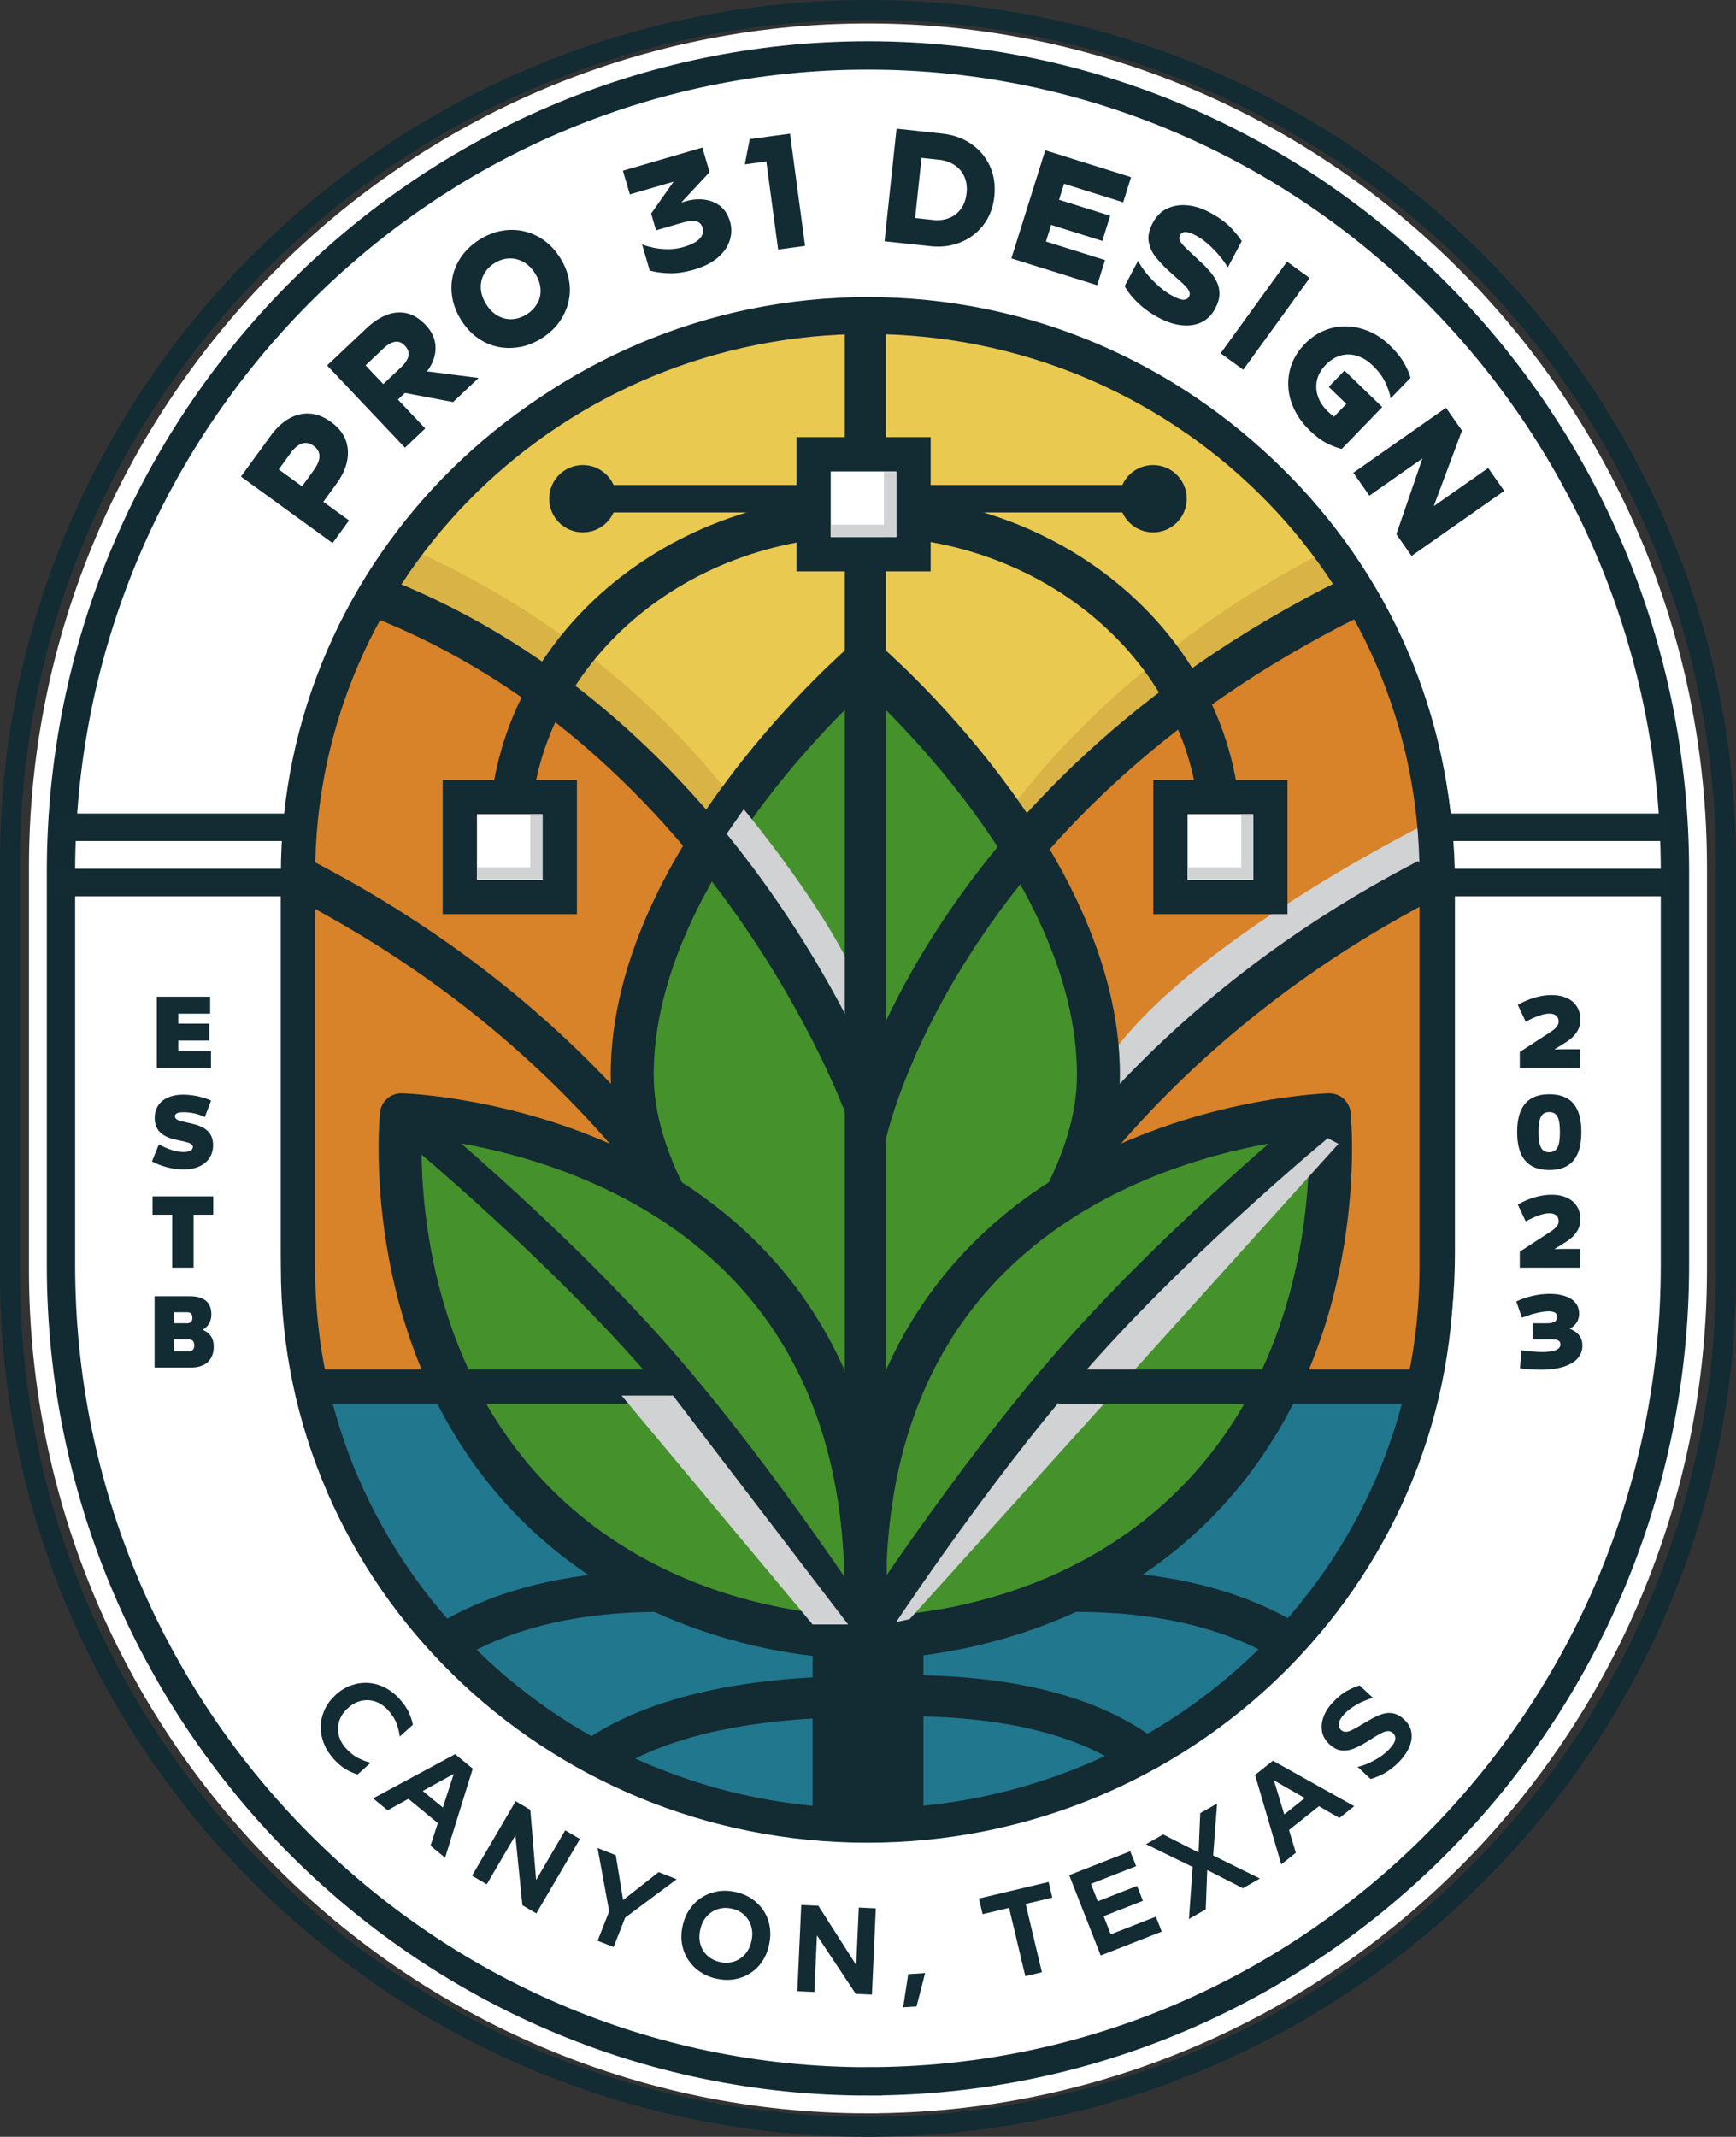 <?xml version="1.0" encoding="UTF-8"?>
<svg xmlns="http://www.w3.org/2000/svg" viewBox="0 0 263.03 323.71">
  <rect x="0" y="0" width="263.03" height="323.71" fill="#333333" stroke="none"/>
  <defs>
    <style>
      .cls-1 {
        stroke-width: 3.03px;
      }

      .cls-1, .cls-2, .cls-3, .cls-4, .cls-5, .cls-6, .cls-7, .cls-8, .cls-9, .cls-10 {
        stroke-miterlimit: 10;
      }

      .cls-1, .cls-2, .cls-11, .cls-8, .cls-9, .cls-10 {
        fill: none;
      }

      .cls-1, .cls-3, .cls-4, .cls-12, .cls-5, .cls-11, .cls-7, .cls-8, .cls-9, .cls-10 {
        stroke: #132b33;
      }

      .cls-2 {
        stroke: #fff;
        stroke-width: 3.12px;
      }

      .cls-13 {
        isolation: isolate;
      }

      .cls-14 {
        fill: #21778d;
      }

      .cls-3 {
        fill: #ebc94f;
      }

      .cls-3, .cls-11, .cls-9 {
        stroke-width: 6.23px;
      }

      .cls-4, .cls-5, .cls-6 {
        fill: #fff;
      }

      .cls-4, .cls-8 {
        stroke-width: 5.19px;
      }

      .cls-12 {
        fill: #45912c;
        stroke-width: 6.51px;
      }

      .cls-12, .cls-11 {
        stroke-linecap: round;
        stroke-linejoin: round;
      }

      .cls-5, .cls-10 {
        stroke-width: 4.16px;
      }

      .cls-15 {
        mix-blend-mode: multiply;
      }

      .cls-15, .cls-16 {
        fill: #d0d2d3;
      }

      .cls-6 {
        stroke: #122b33;
        stroke-width: 4.29px;
      }

      .cls-17 {
        fill: #d88229;
      }

      .cls-18 {
        fill: #eac950;
      }

      .cls-7 {
        stroke-width: 5.06px;
      }

      .cls-7, .cls-19 {
        fill: #132b33;
      }

      .cls-20 {
        fill: #dab346;
      }
    </style>
  </defs>
  <g class="cls-13">
    <g id="Layer_2" data-name="Layer 2">
      <g id="Layer_1-2" data-name="Layer 1">
        <g>
          <path class="cls-17" d="M200.53,282.62H63.81c-9.89,0-17.9-8.02-17.9-17.9v-131.5c0-47.05,38.14-85.2,85.2-85.2h0c47.05,0,85.2,38.14,85.2,85.2v133.63c0,8.71-7.06,15.78-15.78,15.78Z"/>
          <path class="cls-15" d="M216.31,135.88l-1.24-10.56s-38.44,19.26-48.64,37.49v8.9s28.09-30.17,49.88-35.83Z"/>
          <path class="cls-18" d="M204.82,90.5s-19.91-42.49-73.71-42.49c-50.5,0-73.71,42.49-73.71,42.49,0,0,72.18,31.61,74.12,88.57,0,0-3.5-52.4,73.31-88.57Z"/>
          <path class="cls-20" d="M201.61,83.2s-30.53,13.86-50.52,42.13l3.9,5.79s27.98-35.39,49.83-40.61l-3.21-7.31Z"/>
          <path class="cls-20" d="M134.35,160.96l-3.24,2.26c-11.93-49.83-51.55-72.39-68.79-80.02-3.3,4.34-4.93,7.31-4.93,7.31,0,0,72.18,31.61,74.12,88.57,0,0-.47-7.21,2.83-18.11Z"/>
          <path class="cls-14" d="M45.91,210.07h18.64l67.49,42.77c18.3-24.57,63.89-42.77,63.89-42.77h20.39v72.55H45.91v-72.55Z"/>
          <g>
            <path class="cls-9" d="M131.11,248.08s7.63-74.71,85.2-114.88"/>
            <path class="cls-9" d="M131.11,248.08s-7.63-74.71-85.2-114.88"/>
          </g>
          <path class="cls-12" d="M131.11,215.79s-35.32-26.32-35.32-52.98c0-32.55,35.32-62.67,35.32-62.67,0,0,35.32,30.13,35.32,62.67,0,26.66-35.32,52.98-35.32,52.98Z"/>
          <path class="cls-15" d="M112.69,122.59s13.66,16.42,17.66,27.4c4,10.97,0,8.7,0,8.7l-22.11-29.7,4.45-6.4Z"/>
          <g>
            <path class="cls-9" d="M215.31,279.86s-2.42-38.79-52.29-38.79c-31.51,0-31.51,15.93-31.51,15.93"/>
            <path class="cls-9" d="M182.41,279.86s-2.29-24.95-50.9-22.86"/>
            <path class="cls-9" d="M47.72,279.86s2.42-38.79,52.29-38.79c31.51,0,31.51,15.93,31.51,15.93"/>
            <path class="cls-9" d="M80.61,279.86s1.69-22.98,50.9-22.86"/>
          </g>
          <g>
            <path class="cls-12" d="M201.4,168.88s-67.09,1.82-70.29,67.26v11.95s31.08,1.04,52.37-22.85c21.3-23.89,17.92-56.36,17.92-56.36Z"/>
            <path class="cls-15" d="M199.92,171.72s-49.52,41.51-67,74.63l4.9-1.06,64.97-72-2.86-1.56Z"/>
            <path class="cls-12" d="M60.81,168.88s67.09,1.82,70.29,67.26v11.95s-31.08,1.04-52.37-22.85c-21.3-23.89-17.92-56.36-17.92-56.36Z"/>
          </g>
          <line class="cls-11" x1="131.11" y1="248.08" x2="131.11" y2="48.01"/>
          <g>
            <path class="cls-9" d="M131.24,171.72s10.54-49.95,73.58-81.21"/>
            <path class="cls-9" d="M130.97,167.47s-20.35-56.1-73.58-76.97"/>
          </g>
          <rect class="cls-19" x="123.12" y="246.09" width="16.8" height="30.47"/>
          <g>
            <path class="cls-9" d="M184.91,126.67c0-26.81-24.1-48.54-53.84-48.54h0c-29.73,0-53.84,21.73-53.84,48.54"/>
            <circle class="cls-3" cx="184.91" cy="128.32" r="6.21"/>
          </g>
          <path class="cls-8" d="M131.11,248.08s15.63-24.15,31.56-42.28c16.72-19.04,38.73-36.93,38.73-36.93"/>
          <path class="cls-8" d="M131.01,248.08s-15.63-24.15-31.56-42.28c-16.72-19.04-38.73-36.93-38.73-36.93"/>
          <circle class="cls-3" cx="77.24" cy="128.32" r="6.21"/>
          <path class="cls-19" d="M133.09,79.42c.13-.13.27-.23.41-.33.16-.12.34-.23.53-.33,1.31-.62,3.24-.7,6.33-1.17.46-.07.46-.73,0-.8-4.76-.73-6.82-.38-7.98-2.66-.58-1.31-.67-3.21-1.13-6.21-.07-.46-.73-.46-.8,0-.59,3.88-.48,5.96-1.65,7.23-1.27,1.17-3.35,1.05-7.23,1.65-.46.07-.46.73,0,.8,3,.46,4.9.55,6.21,1.13,2.28,1.16,1.94,3.22,2.66,7.98.07.46.73.46.8,0,.47-3.08.55-5.02,1.17-6.33.1-.2.21-.37.33-.53.1-.14.21-.29.33-.41Z"/>
          <path class="cls-1" d="M131.51,322.2C59.83,322.2,1.51,264.25,1.51,193.02v-62.32C1.51,59.46,59.83,1.51,131.51,1.51s130,57.95,130,129.18v62.32c0,71.23-58.32,129.18-130,129.18Z"/>
          <path class="cls-2" d="M131.51,318.59c-69.23,0-125.56-56.65-125.56-126.27v-60.92C5.95,61.77,62.28,5.12,131.51,5.12s125.56,56.65,125.56,126.27v60.92c0,69.63-56.32,126.27-125.56,126.27Z"/>
          <path class="cls-6" d="M131.51,315.31c-67.42,0-122.27-55.46-122.27-123.63v-59.64C9.24,63.87,64.1,8.4,131.51,8.4s122.27,55.46,122.27,123.63v59.64c0,68.17-54.85,123.63-122.27,123.63ZM131.51,47.15c-47.86,0-86.79,38.93-86.79,86.79v55.83c0,47.86,38.93,86.79,86.79,86.79s86.79-38.93,86.79-86.79v-55.83c0-47.86-38.93-86.79-86.79-86.79Z"/>
          <g>
            <path class="cls-19" d="M36.51,72.2l2.49-3.43,13.88,10.07-2.49,3.43-13.88-10.07ZM45.18,74.48l2.36-3.25c.36-.5.61-.97.75-1.41.14-.44.15-.86.03-1.25-.12-.38-.38-.72-.79-1.02-.43-.31-.84-.46-1.24-.45s-.79.15-1.17.42c-.38.27-.75.65-1.11,1.15l-2.36,3.25-3.23-2.34,2.58-3.55c.83-1.14,1.74-2.01,2.74-2.59,1-.58,2.04-.84,3.13-.79,1.09.05,2.19.48,3.29,1.28,1.08.78,1.81,1.68,2.2,2.7.39,1.02.46,2.1.23,3.23s-.77,2.27-1.6,3.41l-2.58,3.55-3.23-2.34Z"/>
            <path class="cls-19" d="M49.56,55.36l3.08-2.91,11.79,12.46-3.08,2.91-11.79-12.46ZM60.1,60.7l-2.21-2.34,2.9-2.74c.6-.57.97-1.13,1.09-1.68.12-.55-.06-1.08-.54-1.58-.46-.48-.96-.68-1.51-.58-.55.1-1.13.43-1.73,1l-3.44,3.26-2.74-2.9,3.55-3.36c1.01-.96,2.04-1.65,3.08-2.06s2.07-.5,3.08-.27c1.01.23,1.98.84,2.9,1.82.75.8,1.21,1.66,1.38,2.58s.07,1.84-.27,2.74c-.34.91-.91,1.73-1.69,2.48l-3.84,3.63ZM61.21,59.51l3.44-3.26,7.86,1.01-3.86,3.65-7.44-1.41Z"/>
            <path class="cls-19" d="M78.7,52.57c-1.15.21-2.26.19-3.35-.05-1.09-.24-2.11-.7-3.05-1.38-.94-.68-1.75-1.57-2.44-2.67-.69-1.1-1.13-2.23-1.33-3.38-.2-1.15-.17-2.27.09-3.36s.73-2.11,1.42-3.04,1.58-1.75,2.66-2.42c1.09-.68,2.2-1.11,3.34-1.31s2.25-.18,3.35.07c1.09.25,2.11.71,3.06,1.4.95.68,1.76,1.58,2.45,2.68s1.12,2.22,1.32,3.37.16,2.26-.11,3.34c-.26,1.08-.74,2.09-1.42,3.03s-1.57,1.74-2.65,2.42c-1.09.68-2.2,1.12-3.35,1.32ZM81.41,46c.36-.66.53-1.38.49-2.17-.04-.79-.31-1.58-.8-2.37-.5-.8-1.1-1.4-1.79-1.78-.69-.38-1.41-.56-2.17-.53-.75.03-1.49.26-2.19.7s-1.24.99-1.61,1.66c-.37.67-.53,1.4-.49,2.18.04.79.31,1.58.81,2.39.49.79,1.08,1.38,1.77,1.76.69.38,1.41.55,2.17.51.76-.04,1.49-.28,2.19-.72s1.24-.99,1.6-1.65Z"/>
            <path class="cls-19" d="M98.94,37.52c.68.15,1.43.22,2.24.23.81,0,1.59-.1,2.36-.32.78-.23,1.41-.49,1.87-.79.47-.3.79-.63.96-.99.17-.36.2-.74.08-1.14-.12-.41-.32-.7-.61-.85s-.65-.21-1.09-.18-.94.13-1.5.29l-3.85,1.12-.74-2.54,3.4-4.83-6.63,1.93-1.05-3.59,12.04-3.51,1.09,3.73-4.29,4.6.62-.18c.99-.29,1.95-.38,2.87-.26.92.11,1.73.44,2.42.98.69.54,1.18,1.33,1.48,2.35.27.94.26,1.89-.04,2.84-.3.95-.9,1.82-1.8,2.6-.9.78-2.12,1.4-3.67,1.85-1.39.4-2.66.58-3.82.53-1.16-.05-2.11-.19-2.84-.41l-1.16-3.97c.43.19.99.35,1.68.5Z"/>
            <path class="cls-19" d="M113.6,21.07l6.1-.82,2.28,17-4.08.55-1.79-13.34-3.26.44.74-3.82Z"/>
            <path class="cls-19" d="M135.84,19.49l4.21.45-1.82,17.06-4.21-.45,1.82-17.06ZM137.67,32.92l3.72.4c.88.09,1.68,0,2.41-.29.73-.29,1.33-.76,1.8-1.4.47-.64.75-1.43.85-2.35.1-.94,0-1.78-.33-2.5-.32-.73-.81-1.32-1.47-1.76s-1.42-.72-2.3-.81l-3.72-.4.42-3.97,3.72.4c1.69.18,3.15.71,4.41,1.58,1.25.87,2.19,1.99,2.81,3.35.62,1.36.84,2.89.67,4.57-.13,1.24-.47,2.36-1.02,3.35-.55.99-1.26,1.83-2.14,2.5-.87.67-1.87,1.16-2.98,1.46-1.11.3-2.3.38-3.57.24l-3.72-.4.42-3.97Z"/>
            <path class="cls-19" d="M158.37,22.77l4.04,1.27-5.13,16.37-4.04-1.27,5.13-16.37ZM154.03,39.38l1.19-3.81,12.21,3.83-1.19,3.81-12.2-3.82ZM156.01,33.05l1.19-3.81,11.01,3.45-1.19,3.81-11.02-3.45ZM157.97,26.82l1.19-3.81,12.21,3.83-1.19,3.81-12.2-3.82Z"/>
            <path class="cls-19" d="M180.15,44.94c.13-.25.15-.5.05-.75-.1-.25-.29-.52-.55-.8-.26-.28-.59-.59-.98-.93l-1.63-1.46c-.73-.67-1.38-1.37-1.95-2.08-.56-.71-.91-1.49-1.05-2.33-.14-.84.07-1.78.61-2.81.55-1.04,1.29-1.78,2.21-2.2.92-.42,1.93-.58,3.03-.48s2.2.45,3.28,1.02c1.44.76,2.54,1.55,3.31,2.36.76.81,1.32,1.5,1.66,2.05l-2.12,3.99c-.32-.57-.74-1.16-1.27-1.79-.52-.63-1.1-1.21-1.72-1.76-.62-.55-1.26-.99-1.9-1.33-.57-.3-1.06-.47-1.46-.49-.4-.02-.69.13-.87.47-.13.25-.15.51-.04.77.1.26.31.55.6.86.3.31.66.66,1.09,1.06l1.4,1.3c.5.45.96.93,1.41,1.44.44.51.81,1.05,1.09,1.62.28.57.42,1.19.41,1.87s-.22,1.41-.64,2.2c-.53,1-1.25,1.7-2.15,2.11-.9.41-1.91.54-3.01.41s-2.24-.51-3.42-1.14c-.91-.48-1.71-1.02-2.41-1.6-.7-.59-1.27-1.16-1.73-1.72-.46-.56-.79-1.05-1-1.46l2.04-3.85c.3.63.74,1.29,1.3,1.97s1.18,1.32,1.86,1.92c.68.6,1.35,1.07,2.01,1.42.78.41,1.35.62,1.73.61s.64-.16.79-.46Z"/>
            <path class="cls-19" d="M195,39.63l3.43,2.49-10.06,13.89-3.43-2.49,10.06-13.89Z"/>
            <path class="cls-19" d="M203.87,64.17c.91.38,1.72.63,2.43.73l-3.02,3.12c-.73-.2-1.49-.49-2.27-.88-.78-.39-1.63-1.02-2.55-1.91-1-.97-1.78-2.02-2.33-3.15-.55-1.13-.86-2.28-.93-3.45-.07-1.17.09-2.31.5-3.42.4-1.11,1.06-2.13,1.96-3.07.9-.93,1.9-1.62,2.99-2.07,1.09-.45,2.22-.66,3.38-.63s2.31.29,3.43.77,2.17,1.19,3.12,2.12c.92.89,1.62,1.74,2.1,2.56.48.82.82,1.6,1.04,2.34l-3.02,3.12c-.12-.71-.38-1.52-.8-2.4-.41-.89-1.06-1.75-1.93-2.59-.73-.71-1.51-1.19-2.34-1.45-.83-.26-1.66-.28-2.48-.06-.82.23-1.58.7-2.27,1.41s-1.14,1.49-1.33,2.31c-.19.82-.15,1.64.13,2.47s.78,1.59,1.51,2.29c.87.84,1.76,1.46,2.68,1.84ZM203.99,61.19l-2.67-2.58,2.39-2.47,5.72,5.53-5.32,5.5-3.05-2.95,2.93-3.03Z"/>
            <path class="cls-19" d="M221.51,65.24l-4.28,11.44,8.25-5.78,2.43,3.47-14.04,9.85-2.3-3.29,3.95-11.48-8.04,5.64-2.43-3.47,14.04-9.85,2.43,3.47Z"/>
          </g>
          <g>
            <path class="cls-19" d="M50.51,266.4c-.66-.73-1.15-1.53-1.47-2.38-.32-.85-.47-1.71-.44-2.57.03-.86.24-1.7.62-2.51.38-.81.94-1.54,1.67-2.21.73-.66,1.52-1.14,2.37-1.43.85-.29,1.7-.41,2.56-.35.86.06,1.7.29,2.51.71.81.41,1.55.98,2.21,1.72.65.73,1.12,1.41,1.41,2.04.29.63.49,1.26.61,1.86l-1.99,1.79c-.06-.58-.21-1.21-.46-1.91-.25-.7-.68-1.38-1.28-2.05-.57-.63-1.2-1.07-1.9-1.32-.7-.25-1.42-.29-2.14-.14-.73.15-1.42.52-2.07,1.11-.64.58-1.08,1.22-1.31,1.93s-.26,1.43-.09,2.15c.17.72.54,1.4,1.11,2.03.6.67,1.23,1.16,1.9,1.49.66.32,1.28.55,1.83.68l-1.98,1.78c-.59-.18-1.19-.45-1.79-.8-.61-.35-1.23-.89-1.89-1.61Z"/>
            <path class="cls-19" d="M58.72,274.24l-2.19-1.8,12.43-6.7,2.67,2.2-4.19,13.49-2.21-1.82,3.52-10.88-10.03,5.52ZM61.4,272.11l1.46-1.77,5.25,4.32-1.46,1.78-5.25-4.32Z"/>
            <path class="cls-19" d="M80.35,274.17l.88,10.63,4.41-7.52,2.23,1.31-6.61,11.28-2.11-1.24-1.06-10.58-4.34,7.41-2.23-1.31,6.61-11.28,2.23,1.31Z"/>
            <path class="cls-19" d="M94.73,290.49l-1.76,4.47-2.42-.95,1.75-4.46-1.76-9.59,2.76,1.09,1.11,6.79,5.38-4.23,2.74,1.08-7.8,5.81Z"/>
            <path class="cls-19" d="M106.08,298.72c-.73-.49-1.33-1.1-1.8-1.81-.47-.71-.78-1.5-.94-2.37-.16-.87-.13-1.79.08-2.75.21-.97.56-1.82,1.07-2.55.5-.73,1.11-1.33,1.83-1.79.72-.46,1.52-.77,2.38-.92.87-.15,1.77-.12,2.71.08.94.2,1.77.55,2.5,1.04.72.49,1.32,1.1,1.79,1.81.47.72.78,1.51.92,2.39.15.88.12,1.79-.09,2.76s-.56,1.81-1.05,2.54c-.49.73-1.1,1.32-1.82,1.78s-1.51.76-2.37.91c-.86.15-1.76.12-2.7-.08-.94-.2-1.78-.55-2.51-1.05ZM111.2,297.16c.65-.21,1.22-.58,1.69-1.11s.79-1.2.97-2.01c.18-.82.16-1.57-.05-2.25-.21-.68-.57-1.25-1.08-1.72s-1.13-.78-1.86-.93c-.74-.16-1.45-.13-2.11.08-.66.21-1.23.59-1.7,1.12-.47.53-.79,1.21-.97,2.03-.17.81-.16,1.55.05,2.23.21.68.57,1.25,1.09,1.71.52.46,1.15.77,1.89.93.73.16,1.42.13,2.08-.08Z"/>
            <path class="cls-19" d="M123.99,288.7l5.74,8.99.39-8.71,2.58.12-.59,13.06-2.45-.11-5.88-8.86-.39,8.58-2.58-.12.59-13.06,2.58.12Z"/>
            <path class="cls-19" d="M140.17,298.9l-1.3,5.06-2.03.13.77-5.02,2.56-.17Z"/>
            <path class="cls-19" d="M148.88,289.98l-.56-2.37,10.56-2.51.56,2.37-10.55,2.51ZM152.33,286.66l2.51-.6,3.02,12.72-2.51.6-3.02-12.72Z"/>
            <path class="cls-19" d="M162,284.07l2.41-.94,4.77,12.17-2.41.94-4.77-12.17ZM163.38,286.14l-.89-2.26,8.76-3.43.89,2.26-8.76,3.43ZM165.3,291.04l-.89-2.26,7.87-3.08.89,2.26-7.87,3.08ZM167.26,296.05l-.89-2.26,8.76-3.43.89,2.26-8.76,3.43Z"/>
            <path class="cls-19" d="M188.31,286.05l-6.53-3.34-.55.38-7.59-3.71,2.59-1.48,6.46,3.29.58-.37,7.62,3.76-2.57,1.47ZM182.7,289.25l-2.56,1.46.61-8.47.8-.39.3-7.17,2.56-1.46-.64,8.42-.81.35-.27,7.27Z"/>
            <path class="cls-19" d="M196.34,280.68l-2.21,1.76-3.97-13.55,2.7-2.16,12.32,6.89-2.24,1.79-9.92-5.7,3.32,10.96ZM194.82,277.62l-1.43-1.8,5.32-4.24,1.43,1.8-5.32,4.24Z"/>
            <path class="cls-19" d="M211.07,262.56c-.22-.21-.46-.31-.72-.31s-.55.07-.87.22c-.32.15-.68.34-1.08.59l-1.47.91c-.61.37-1.21.68-1.82.93s-1.22.34-1.84.28c-.62-.06-1.24-.38-1.85-.95-.63-.59-1-1.25-1.12-1.97-.12-.73-.04-1.46.25-2.21.28-.75.73-1.45,1.33-2.09.79-.85,1.56-1.47,2.3-1.86.74-.39,1.34-.64,1.82-.77l2.03,1.89c-.44.1-.93.28-1.47.51s-1.05.52-1.56.85-.96.7-1.35,1.12c-.45.48-.71.93-.79,1.34-.08.41.03.75.32,1.03.22.21.47.3.74.29.27-.01.58-.1.91-.27.33-.16.71-.37,1.14-.62l1.25-.75c.47-.28.93-.52,1.39-.74.46-.22.92-.36,1.38-.44.46-.08.91-.05,1.37.09.46.14.93.43,1.4.87.6.56.96,1.19,1.08,1.89.12.7.03,1.42-.27,2.17s-.77,1.46-1.42,2.16c-.51.55-1.04,1.01-1.59,1.4-.55.39-1.08.69-1.59.91-.51.22-.94.38-1.31.47l-1.96-1.83c.5-.11,1.04-.29,1.63-.55s1.16-.57,1.72-.94,1.04-.77,1.44-1.19c.54-.58.85-1.07.91-1.46.06-.39-.05-.71-.33-.97Z"/>
          </g>
          <line class="cls-10" x1="253.64" y1="125.33" x2="216.88" y2="125.33"/>
          <line class="cls-10" x1="45.15" y1="125.33" x2="8.39" y2="125.33"/>
          <line class="cls-10" x1="253.64" y1="133.7" x2="216.88" y2="133.7"/>
          <line class="cls-10" x1="45.15" y1="133.7" x2="8.39" y2="133.7"/>
          <g>
            <path class="cls-19" d="M31.97,159.22v2.57h-8.21v-10.8h8.08v2.57h-4.83v1.51h4.7v2.57h-4.7v1.59h4.97Z"/>
            <path class="cls-19" d="M23.02,175.95l1.05-2.58c1.46.76,2.62,1.15,3.77,1.15.99,0,1.38-.36,1.38-.77,0-.54-.8-.7-1.78-.92-1.71-.34-4-.82-4-3.46,0-2.28,1.73-3.54,4.33-3.54,1.43,0,3.11.38,4.21.9l-.95,2.5c-.93-.47-2.09-.74-3.21-.74s-1.32.32-1.32.63c0,.54.81.72,1.82.93,1.7.37,3.97.84,3.97,3.42,0,2.28-1.78,3.7-4.48,3.7-1.69,0-3.56-.54-4.79-1.23Z"/>
            <path class="cls-19" d="M32.3,184.02h-2.97v8.02h-3.24v-8.02h-2.98v-2.78h9.2v2.78Z"/>
            <path class="cls-19" d="M32.39,203.9v.08c0,2.09-1.35,3.19-3.42,3.19h-5.55v-10.8h5.36c2.12,0,3.24.92,3.24,2.7v.08c0,1.04-.46,1.8-1.31,2.3,1.08.46,1.67,1.28,1.67,2.46ZM26.39,198.79v1.67h1.99c.5,0,.77-.3.77-.81v-.05c0-.5-.27-.81-.77-.81h-1.99ZM29.43,203.77c0-.59-.31-.88-.96-.88h-2.08v1.84h2.08c.65,0,.96-.28.96-.88v-.08Z"/>
          </g>
          <g>
            <path class="cls-19" d="M230.28,159.36l4.61-3c1-.65,1.27-1.11,1.27-1.62,0-.62-.38-1.19-1.41-1.19-.81,0-1.97.36-3.58,1.23l-1.2-2.55c1.66-.97,3.52-1.49,5.1-1.49,2.92,0,4.39,1.61,4.39,3.74,0,1.16-.57,2.38-2.15,3.38l-.96.61-.77.46v.05l.97-.03h2.89v2.84h-9.17v-2.43Z"/>
            <path class="cls-19" d="M229.87,171.5c0-3.85,1.61-5.73,4.88-5.73s4.85,1.88,4.85,5.73-1.59,5.75-4.85,5.75-4.88-1.89-4.88-5.75ZM236.35,171.5c0-2.17-.45-3.03-1.62-3.03s-1.62.85-1.62,3.03.45,3.05,1.62,3.05,1.62-.85,1.62-3.05Z"/>
            <path class="cls-19" d="M230.28,189.61l4.61-3c1-.65,1.27-1.11,1.27-1.62,0-.62-.38-1.19-1.41-1.19-.81,0-1.97.36-3.58,1.23l-1.2-2.55c1.66-.97,3.52-1.49,5.1-1.49,2.92,0,4.39,1.61,4.39,3.74,0,1.16-.57,2.38-2.15,3.38l-.96.61-.77.46v.05l.97-.03h2.89v2.84h-9.17v-2.43Z"/>
            <path class="cls-19" d="M230.3,207.3l.22-2.74c1.03.13,2.15.26,3.13.26,1.55,0,2.78-.27,2.78-1.16,0-.5-.38-.76-1.17-.76h-3.04v-2.44h2.27c.86,0,1.45-.31,1.45-.96s-.54-.85-1.32-.85c-1.15,0-2.81.49-4.02.97l-.86-2.46c1.53-.73,3.39-1.15,5.06-1.15,2.43,0,4.46.88,4.46,2.98,0,1-.46,1.77-1.42,2.31,1.28.49,1.92,1.35,1.92,2.55,0,2.31-2.36,3.65-6.31,3.65-.97,0-2.04-.08-3.13-.2Z"/>
          </g>
          <path class="cls-8" d="M131.41,276.56h0c-47.64,0-86.26-37.84-86.26-84.51v-59.54c0-46.67,38.62-84.51,86.26-84.51h0c47.64,0,86.26,37.84,86.26,84.51v59.54c0,46.67-38.62,84.51-86.26,84.51Z"/>
          <line class="cls-8" x1="216.31" y1="210.07" x2="160.36" y2="210.07"/>
          <line class="cls-8" x1="101.97" y1="210.07" x2="45.91" y2="210.07"/>
          <line class="cls-5" x1="88.31" y1="75.55" x2="173.57" y2="75.55"/>
          <rect class="cls-4" x="123.27" y="68.82" width="15.14" height="15.14"/>
          <rect class="cls-4" x="177.34" y="120.75" width="15.14" height="15.14"/>
          <rect class="cls-4" x="69.67" y="120.75" width="15.14" height="15.14"/>
          <circle class="cls-7" cx="88.31" cy="75.55" r="2.57"/>
          <circle class="cls-7" cx="174.71" cy="75.55" r="2.57"/>
          <g>
            <rect class="cls-16" x="188.06" y="123.38" width="1.82" height="9.83"/>
            <rect class="cls-16" x="183.8" y="127.63" width="1.82" height="9.35" transform="translate(52.41 317.01) rotate(-90)"/>
          </g>
          <g>
            <rect class="cls-16" x="133.94" y="71.47" width="1.82" height="9.83"/>
            <rect class="cls-16" x="129.69" y="75.72" width="1.82" height="9.35" transform="translate(50.2 210.99) rotate(-90)"/>
          </g>
          <g>
            <rect class="cls-16" x="80.34" y="123.38" width="1.82" height="9.83"/>
            <rect class="cls-16" x="76.09" y="127.63" width="1.82" height="9.35" transform="translate(-55.31 209.3) rotate(-90)"/>
          </g>
          <polygon class="cls-15" points="94.18 211.42 123.12 246.09 128.5 246.09 101.97 211.42 94.18 211.42"/>
        </g>
      </g>
    </g>
  </g>
</svg>